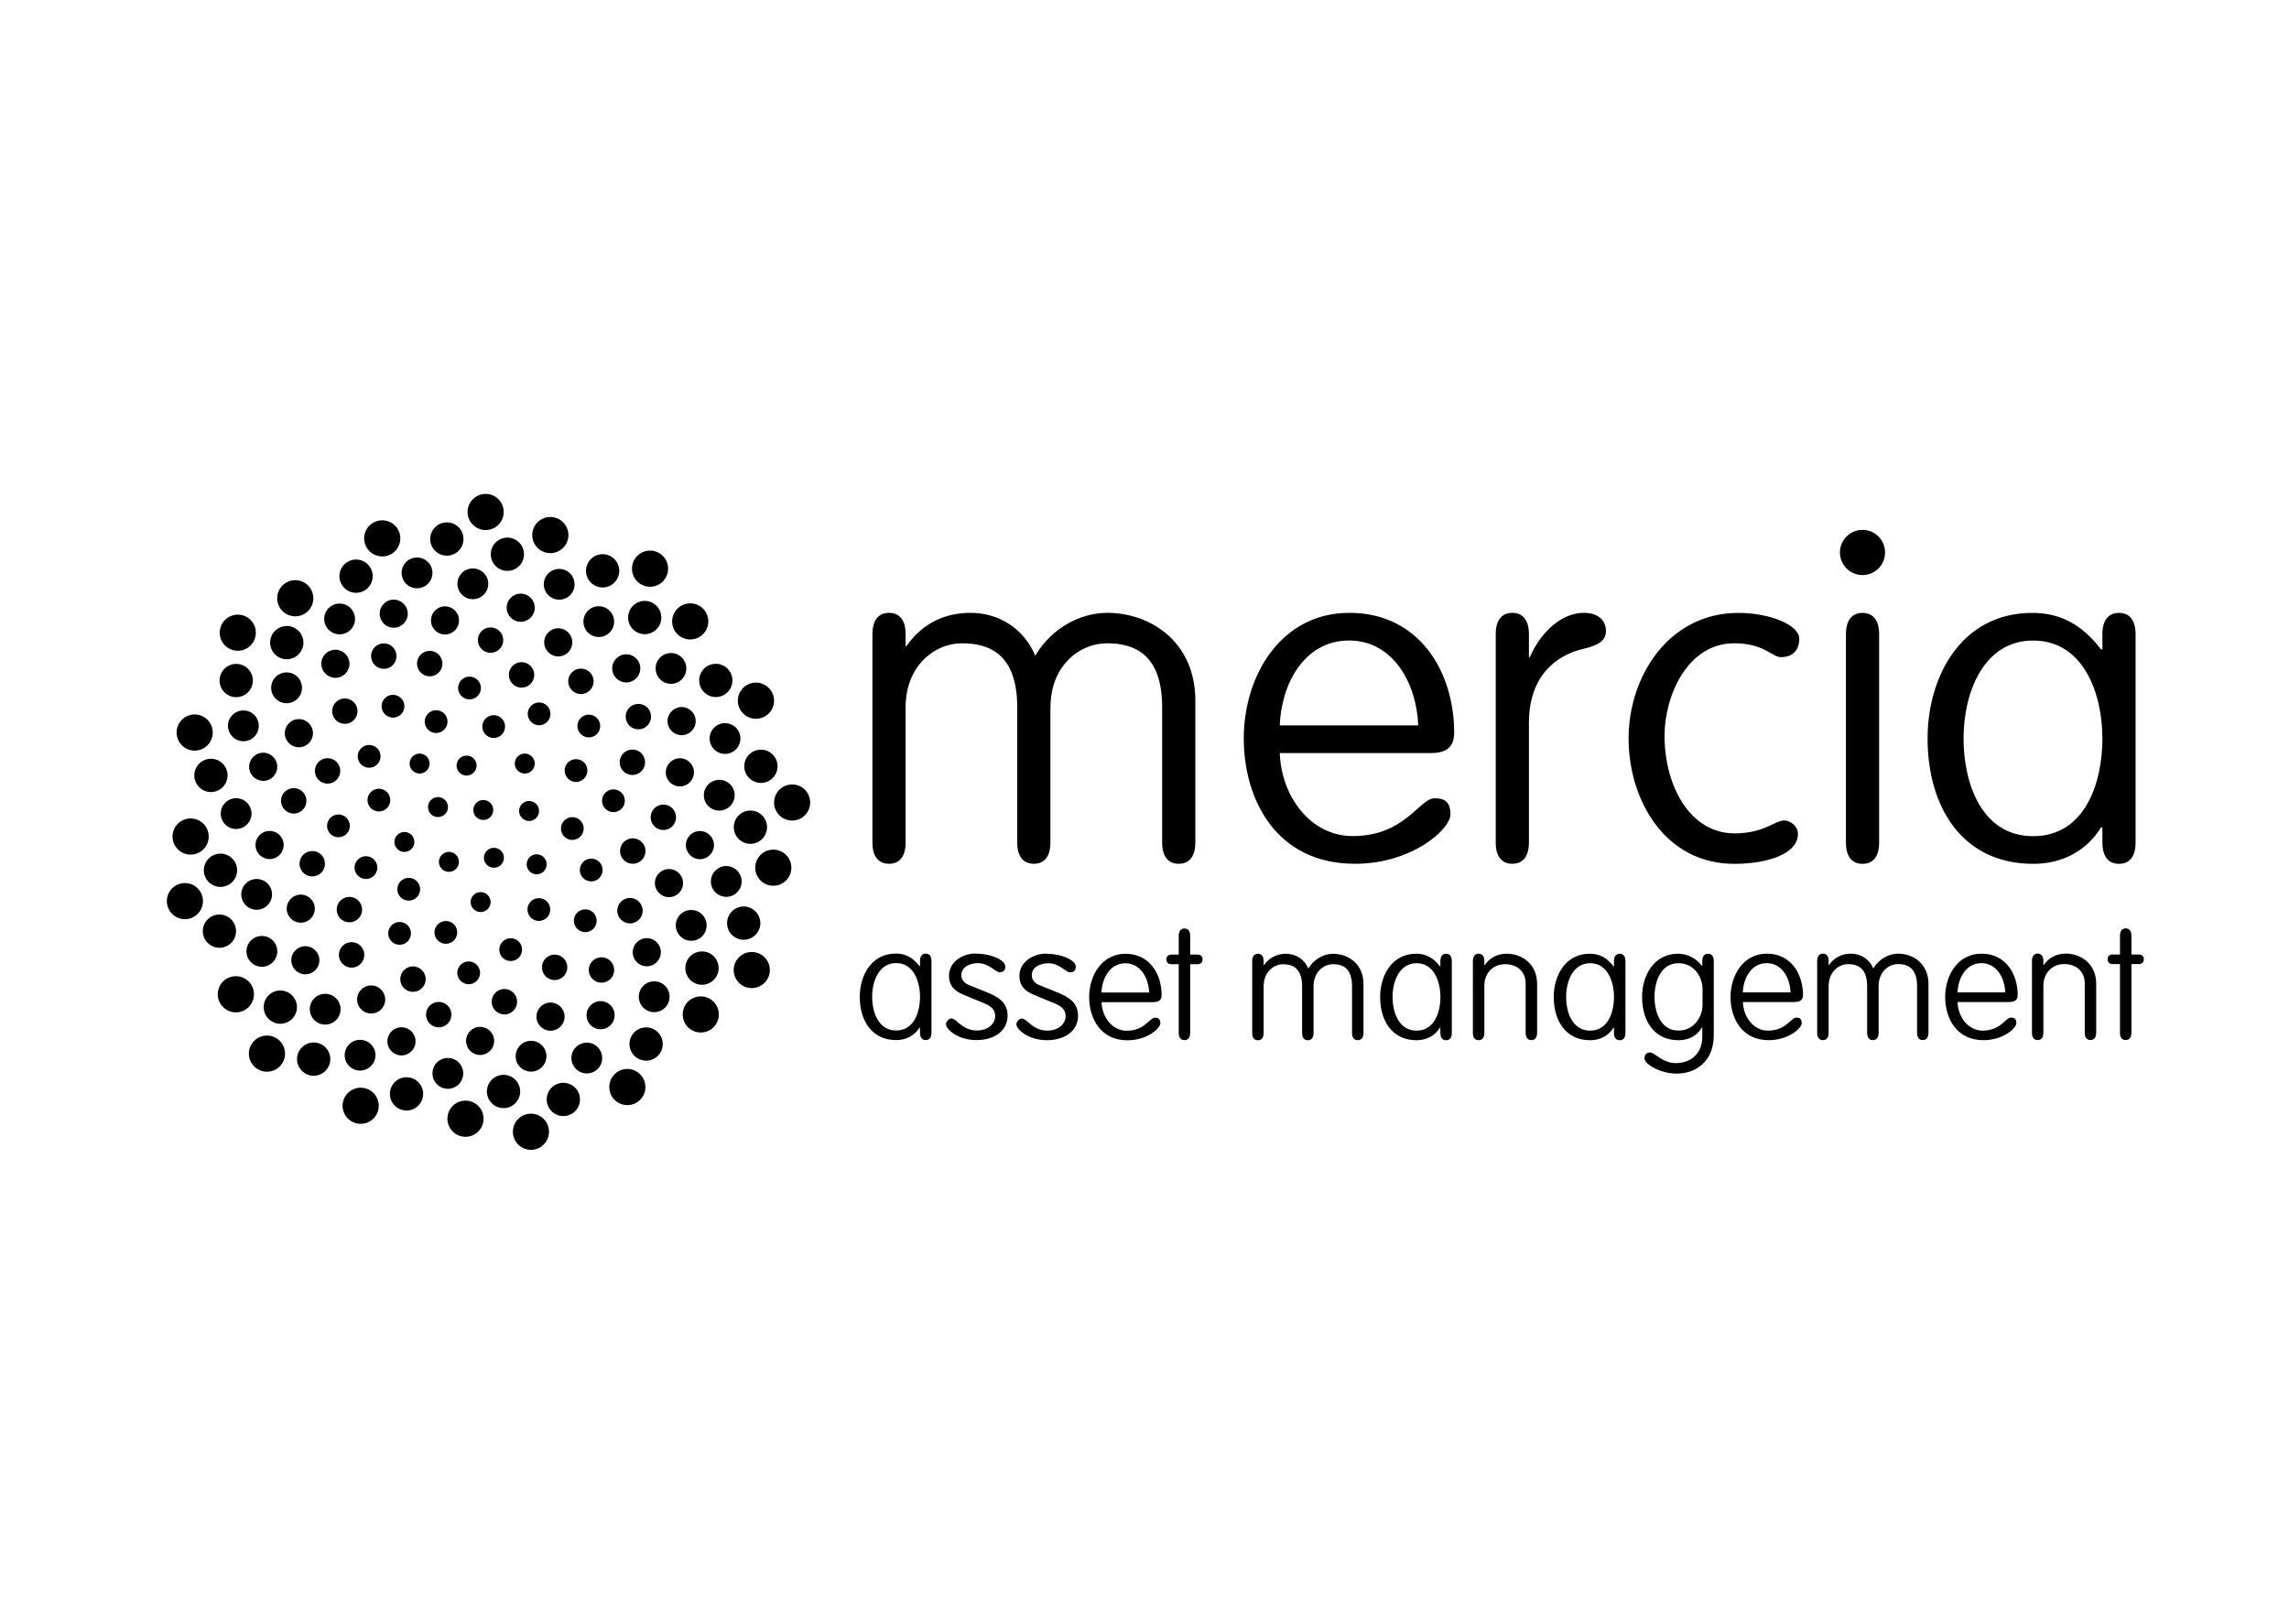 <?xml version="1.0" encoding="UTF-8"?>
<svg xmlns="http://www.w3.org/2000/svg" id="Layer_1" viewBox="0 0 419.53 297.64">
  <path d="m86.05,124.03c-1.16,0-2.09.94-2.09,2.09s.94,2.09,2.09,2.09,2.09-.94,2.09-2.09-.94-2.09-2.09-2.09"></path>
  <path d="m98.81,128.77c-1.15,0-2.09.94-2.09,2.09s.94,2.09,2.09,2.09,2.08-.94,2.08-2.09-.93-2.09-2.08-2.09"></path>
  <path d="m107.92,131c-1.15,0-2.09.94-2.09,2.09s.94,2.09,2.09,2.09,2.09-.94,2.09-2.09-.94-2.09-2.09-2.09"></path>
  <path d="m105.57,139.16c-1.15,0-2.08.94-2.08,2.09s.93,2.09,2.08,2.09,2.09-.93,2.09-2.09-.94-2.09-2.09-2.09"></path>
  <path d="m96.18,138.14c-1.02,0-1.83.82-1.83,1.83s.81,1.83,1.83,1.83,1.83-.82,1.83-1.83-.82-1.83-1.83-1.83"></path>
  <path d="m96.97,146.83c-1.01,0-1.83.82-1.83,1.83s.83,1.84,1.83,1.84,1.83-.82,1.83-1.84-.81-1.83-1.83-1.83"></path>
  <path d="m88.58,146.65c-1.01,0-1.83.82-1.83,1.83s.81,1.83,1.83,1.83,1.83-.82,1.83-1.83-.82-1.83-1.83-1.83"></path>
  <path d="m80.28,146.11c-1.01,0-1.83.82-1.83,1.84s.82,1.83,1.83,1.83,1.83-.82,1.83-1.83-.82-1.84-1.83-1.84"></path>
  <path d="m82.28,156.16c-1.01,0-1.84.83-1.84,1.83s.82,1.83,1.84,1.83,1.83-.82,1.83-1.83-.82-1.83-1.83-1.83"></path>
  <path d="m90.53,155.41c-1.01,0-1.84.82-1.84,1.83s.83,1.83,1.84,1.83,1.83-.82,1.83-1.83-.82-1.83-1.83-1.83"></path>
  <path d="m98.36,156.6c-1.01,0-1.83.83-1.83,1.84s.82,1.83,1.83,1.83,1.83-.82,1.83-1.83-.81-1.84-1.83-1.84"></path>
  <path d="m88.09,163.53c-1.01,0-1.83.82-1.83,1.83s.82,1.83,1.83,1.83,1.83-.82,1.83-1.83-.81-1.83-1.83-1.83"></path>
  <path d="m85.51,138.51c-1.01,0-1.83.82-1.83,1.83s.82,1.83,1.83,1.83,1.84-.82,1.84-1.83-.82-1.83-1.84-1.83"></path>
  <path d="m76.91,138.14c-1.01,0-1.83.82-1.83,1.83s.82,1.83,1.83,1.83,1.83-.82,1.83-1.83-.82-1.83-1.83-1.83"></path>
  <path d="m112.43,144.7c-1.15,0-2.09.94-2.09,2.09s.94,2.09,2.09,2.09,2.09-.93,2.09-2.09-.93-2.09-2.09-2.09"></path>
  <path d="m104.9,149.79c-1.15,0-2.09.94-2.09,2.09s.94,2.09,2.09,2.09,2.08-.94,2.08-2.09-.93-2.09-2.08-2.09"></path>
  <path d="m108.36,157.39c-1.15,0-2.09.93-2.09,2.09s.94,2.09,2.09,2.09,2.09-.93,2.09-2.09-.94-2.09-2.09-2.09"></path>
  <path d="m107.27,166.69c-1.16,0-2.09.94-2.09,2.09s.93,2.09,2.09,2.09,2.09-.94,2.09-2.09-.94-2.09-2.09-2.09"></path>
  <path d="m98.76,164.64c-1.15,0-2.09.94-2.09,2.09s.94,2.09,2.09,2.09,2.09-.94,2.09-2.09-.94-2.09-2.09-2.09"></path>
  <path d="m93.6,171.99c-1.16,0-2.09.94-2.09,2.09s.93,2.09,2.09,2.09,2.09-.94,2.09-2.09-.93-2.09-2.09-2.09"></path>
  <path d="m85.9,176.24c-1.15,0-2.09.94-2.09,2.09s.94,2.09,2.09,2.09,2.09-.94,2.09-2.09-.94-2.09-2.09-2.09"></path>
  <path d="m73.24,169.01c-1.15,0-2.09.94-2.09,2.09s.94,2.09,2.09,2.09,2.08-.93,2.08-2.09-.92-2.09-2.08-2.09"></path>
  <path d="m81.72,168.83c-1.15,0-2.09.94-2.09,2.09s.94,2.09,2.09,2.09,2.08-.93,2.08-2.09-.93-2.09-2.08-2.09"></path>
  <path d="m79.93,130.19c-1.15,0-2.09.94-2.09,2.09s.94,2.09,2.09,2.09,2.09-.94,2.09-2.09-.93-2.09-2.09-2.09"></path>
  <path d="m90.49,131.1c-1.16,0-2.09.94-2.09,2.09s.94,2.09,2.09,2.09,2.08-.94,2.08-2.09-.93-2.09-2.08-2.09"></path>
  <path d="m74.12,152.51c-1.01,0-1.83.82-1.83,1.83s.82,1.83,1.83,1.83,1.83-.82,1.83-1.83-.82-1.83-1.83-1.83"></path>
  <path d="m69.44,144.58c-1.15,0-2.09.94-2.09,2.09s.94,2.09,2.09,2.09,2.09-.94,2.09-2.09-.94-2.09-2.09-2.09"></path>
  <path d="m74.91,160.92c-1.16,0-2.09.94-2.09,2.09s.94,2.09,2.09,2.09,2.09-.94,2.09-2.09-.93-2.09-2.09-2.09"></path>
  <path d="m67.07,156.95c-1.15,0-2.09.94-2.09,2.09s.94,2.09,2.09,2.09,2.09-.94,2.09-2.09-.94-2.09-2.09-2.09"></path>
  <path d="m62.03,149.3c-1.15,0-2.09.94-2.09,2.09s.94,2.09,2.09,2.09,2.09-.94,2.09-2.09-.94-2.09-2.09-2.09"></path>
  <path d="m67.65,136.56c-1.15,0-2.09.94-2.09,2.09s.94,2.09,2.09,2.09,2.1-.94,2.1-2.09-.94-2.09-2.1-2.09"></path>
  <path d="m72.03,127.37c-1.16,0-2.09.94-2.09,2.09s.93,2.09,2.09,2.09,2.09-.94,2.09-2.09-.94-2.09-2.09-2.09"></path>
  <path d="m109.74,111.13c-1.56,0-2.81,1.26-2.81,2.82s1.26,2.82,2.81,2.82,2.82-1.26,2.82-2.82-1.26-2.82-2.82-2.82"></path>
  <path d="m102.32,115.17c-1.43,0-2.58,1.15-2.58,2.58s1.15,2.58,2.58,2.58,2.57-1.15,2.57-2.58-1.14-2.58-2.57-2.58"></path>
  <path d="m95.59,121.38c-1.29,0-2.33,1.05-2.33,2.33s1.04,2.34,2.33,2.34,2.33-1.05,2.33-2.34-1.04-2.33-2.33-2.33"></path>
  <path d="m118.17,110.15c-1.69,0-3.05,1.37-3.05,3.05s1.36,3.05,3.05,3.05,3.04-1.37,3.04-3.05-1.36-3.05-3.04-3.05"></path>
  <path d="m126.51,110.6c-1.83,0-3.32,1.48-3.32,3.31s1.48,3.31,3.32,3.31,3.31-1.48,3.31-3.31-1.48-3.31-3.31-3.31"></path>
  <path d="m122.98,119.71c-1.56,0-2.82,1.26-2.82,2.82s1.26,2.83,2.82,2.83,2.81-1.27,2.81-2.83-1.26-2.82-2.81-2.82"></path>
  <path d="m132.88,132.56c-1.57,0-2.82,1.27-2.82,2.82s1.26,2.82,2.82,2.82,2.82-1.26,2.82-2.82-1.26-2.82-2.82-2.82"></path>
  <path d="m114.78,119.94c-1.42,0-2.58,1.15-2.58,2.58s1.16,2.58,2.58,2.58,2.58-1.15,2.58-2.58-1.16-2.58-2.58-2.58"></path>
  <path d="m124.93,129.61c-1.41,0-2.58,1.15-2.58,2.58s1.17,2.58,2.58,2.58,2.58-1.15,2.58-2.58-1.16-2.58-2.58-2.58"></path>
  <path d="m106.47,122.56c-1.29,0-2.33,1.05-2.33,2.33s1.04,2.34,2.33,2.34,2.33-1.05,2.33-2.34-1.05-2.33-2.33-2.33"></path>
  <path d="m117,129.03c-1.29,0-2.33,1.04-2.33,2.33s1.04,2.34,2.33,2.34,2.33-1.05,2.33-2.34-1.04-2.33-2.33-2.33"></path>
  <path d="m131.19,121.68c-1.68,0-3.04,1.37-3.04,3.05s1.36,3.05,3.04,3.05,3.05-1.37,3.05-3.05-1.37-3.05-3.05-3.05"></path>
  <path d="m139.46,137.42c-1.69,0-3.05,1.37-3.05,3.05s1.36,3.05,3.05,3.05,3.05-1.37,3.05-3.05-1.37-3.05-3.05-3.05"></path>
  <path d="m138.55,125.13c-1.83,0-3.32,1.49-3.32,3.32s1.49,3.31,3.32,3.31,3.32-1.49,3.32-3.31-1.48-3.32-3.32-3.32"></path>
  <path d="m145.18,143.8c-1.83,0-3.31,1.48-3.31,3.31s1.48,3.31,3.31,3.31,3.31-1.48,3.31-3.31-1.48-3.31-3.31-3.31"></path>
  <path d="m131.83,142.95c-1.56,0-2.83,1.26-2.83,2.82s1.26,2.82,2.83,2.82,2.82-1.27,2.82-2.82-1.26-2.82-2.82-2.82"></path>
  <path d="m124.61,139c-1.42,0-2.58,1.15-2.58,2.58s1.15,2.58,2.58,2.58,2.58-1.15,2.58-2.58-1.15-2.58-2.58-2.58"></path>
  <path d="m115.9,137.4c-1.29,0-2.33,1.05-2.33,2.33s1.04,2.34,2.33,2.34,2.33-1.04,2.33-2.34-1.04-2.33-2.33-2.33"></path>
  <path d="m137.54,148.58c-1.69,0-3.05,1.37-3.05,3.05s1.36,3.06,3.05,3.06,3.04-1.37,3.04-3.06-1.36-3.05-3.04-3.05"></path>
  <path d="m141.73,155.75c-1.83,0-3.31,1.48-3.31,3.31s1.48,3.31,3.31,3.31,3.31-1.48,3.31-3.31-1.48-3.31-3.31-3.31"></path>
  <path d="m133.11,158.76c-1.55,0-2.82,1.26-2.82,2.82s1.27,2.82,2.82,2.82,2.82-1.26,2.82-2.82-1.27-2.82-2.82-2.82"></path>
  <path d="m126.69,166.81c-1.57,0-2.83,1.26-2.83,2.82s1.26,2.83,2.83,2.83,2.82-1.26,2.82-2.83-1.27-2.82-2.82-2.82"></path>
  <path d="m128.28,152.34c-1.42,0-2.57,1.15-2.57,2.58s1.15,2.58,2.57,2.58,2.58-1.15,2.58-2.58-1.16-2.58-2.58-2.58"></path>
  <path d="m122.61,159.3c-1.43,0-2.58,1.15-2.58,2.58s1.15,2.58,2.58,2.58,2.58-1.15,2.58-2.58-1.16-2.58-2.58-2.58"></path>
  <path d="m121.58,147.49c-1.29,0-2.33,1.05-2.33,2.33s1.04,2.33,2.33,2.33,2.33-1.04,2.33-2.33-1.04-2.33-2.33-2.33"></path>
  <path d="m115.97,153.67c-1.28,0-2.33,1.04-2.33,2.33s1.04,2.34,2.33,2.34,2.34-1.05,2.34-2.34-1.04-2.33-2.34-2.33"></path>
  <path d="m136.3,166.17c-1.68,0-3.04,1.37-3.04,3.06s1.37,3.04,3.04,3.04,3.06-1.37,3.06-3.04-1.37-3.06-3.06-3.06"></path>
  <path d="m128.66,174.41c-1.69,0-3.05,1.36-3.05,3.05s1.36,3.06,3.05,3.06,3.05-1.37,3.05-3.06-1.36-3.05-3.05-3.05"></path>
  <path d="m137.78,174.51c-1.83,0-3.31,1.48-3.31,3.31s1.48,3.31,3.31,3.31,3.32-1.48,3.32-3.31-1.49-3.31-3.32-3.31"></path>
  <path d="m128.44,182.65c-1.83,0-3.31,1.48-3.31,3.31s1.48,3.31,3.31,3.31,3.31-1.48,3.31-3.31-1.48-3.31-3.31-3.31"></path>
  <path d="m119.9,179.89c-1.56,0-2.82,1.26-2.82,2.82s1.26,2.83,2.82,2.83,2.82-1.26,2.82-2.83-1.26-2.82-2.82-2.82"></path>
  <path d="m118.54,171.97c-1.42,0-2.57,1.15-2.57,2.58s1.15,2.58,2.57,2.58,2.58-1.15,2.58-2.58-1.15-2.58-2.58-2.58"></path>
  <path d="m115.46,164.6c-1.28,0-2.33,1.05-2.33,2.34s1.05,2.33,2.33,2.33,2.33-1.05,2.33-2.33-1.04-2.34-2.33-2.34"></path>
  <path d="m118.43,188.33c-1.69,0-3.06,1.37-3.06,3.05s1.37,3.05,3.06,3.05,3.04-1.37,3.04-3.05-1.36-3.05-3.04-3.05"></path>
  <path d="m114.98,195.95c-1.83,0-3.31,1.48-3.31,3.32s1.48,3.31,3.31,3.31,3.31-1.48,3.31-3.31-1.48-3.32-3.31-3.32"></path>
  <path d="m107.56,191.13c-1.57,0-2.83,1.26-2.83,2.82s1.26,2.82,2.83,2.82,2.81-1.26,2.81-2.82-1.26-2.82-2.81-2.82"></path>
  <path d="m97.33,190.79c-1.55,0-2.82,1.27-2.82,2.83s1.26,2.82,2.82,2.82,2.82-1.27,2.82-2.82-1.26-2.83-2.82-2.83"></path>
  <path d="m110.08,183.52c-1.43,0-2.58,1.15-2.58,2.58s1.15,2.58,2.58,2.58,2.57-1.15,2.57-2.58-1.14-2.58-2.57-2.58"></path>
  <path d="m100.9,183.78c-1.43,0-2.58,1.15-2.58,2.58s1.15,2.58,2.58,2.58,2.58-1.15,2.58-2.58-1.16-2.58-2.58-2.58"></path>
  <path d="m110.24,175.48c-1.29,0-2.33,1.05-2.33,2.33s1.05,2.33,2.33,2.33,2.33-1.04,2.33-2.33-1.04-2.33-2.33-2.33"></path>
  <path d="m101.65,174.99c-1.29,0-2.32,1.05-2.32,2.33s1.04,2.34,2.32,2.34,2.33-1.05,2.33-2.34-1.04-2.33-2.33-2.33"></path>
  <path d="m103.25,198.49c-1.68,0-3.05,1.37-3.05,3.05s1.37,3.05,3.05,3.05,3.05-1.37,3.05-3.05-1.37-3.05-3.05-3.05"></path>
  <path d="m92.29,197.03c-1.69,0-3.05,1.37-3.05,3.05s1.36,3.05,3.05,3.05,3.05-1.37,3.05-3.05-1.36-3.05-3.05-3.05"></path>
  <path d="m97.31,204.15c-1.83,0-3.31,1.48-3.31,3.31s1.48,3.32,3.31,3.32,3.31-1.49,3.31-3.32-1.48-3.31-3.31-3.31"></path>
  <path d="m85.31,201.76c-1.83,0-3.31,1.49-3.31,3.31s1.48,3.32,3.31,3.32,3.32-1.48,3.32-3.32-1.49-3.31-3.32-3.31"></path>
  <path d="m82.08,193.94c-1.56,0-2.82,1.26-2.82,2.82s1.26,2.83,2.82,2.83,2.82-1.26,2.82-2.83-1.26-2.82-2.82-2.82"></path>
  <path d="m87.99,188.24c-1.43,0-2.57,1.15-2.57,2.57s1.15,2.58,2.57,2.58,2.58-1.15,2.58-2.58-1.15-2.57-2.58-2.57"></path>
  <path d="m92.45,181.29c-1.29,0-2.33,1.05-2.33,2.34s1.04,2.33,2.33,2.33,2.33-1.05,2.33-2.33-1.04-2.34-2.33-2.34"></path>
  <path d="m74.51,197.47c-1.68,0-3.05,1.37-3.05,3.05s1.37,3.05,3.05,3.05,3.05-1.37,3.05-3.05-1.37-3.05-3.05-3.05"></path>
  <path d="m66.11,199.39c-1.83,0-3.32,1.48-3.32,3.31s1.49,3.31,3.32,3.31,3.31-1.48,3.31-3.31-1.48-3.31-3.31-3.31"></path>
  <path d="m65.99,190.61c-1.55,0-2.82,1.26-2.82,2.82s1.27,2.82,2.82,2.82,2.83-1.26,2.83-2.82-1.27-2.82-2.83-2.82"></path>
  <path d="m59.6,182.18c-1.56,0-2.82,1.26-2.82,2.81s1.26,2.83,2.82,2.83,2.82-1.26,2.82-2.83-1.27-2.81-2.82-2.81"></path>
  <path d="m73.58,188.31c-1.43,0-2.58,1.15-2.58,2.58s1.15,2.58,2.58,2.58,2.58-1.15,2.58-2.58-1.15-2.58-2.58-2.58"></path>
  <path d="m68.03,180.64c-1.43,0-2.58,1.15-2.58,2.58s1.16,2.57,2.58,2.57,2.57-1.15,2.57-2.57-1.15-2.58-2.57-2.58"></path>
  <path d="m80.41,183.66c-1.29,0-2.33,1.05-2.33,2.33s1.04,2.34,2.33,2.34,2.33-1.05,2.33-2.34-1.04-2.33-2.33-2.33"></path>
  <path d="m75.69,177.15c-1.29,0-2.33,1.05-2.33,2.34s1.04,2.33,2.33,2.33,2.33-1.05,2.33-2.33-1.04-2.34-2.33-2.34"></path>
  <path d="m57.49,191.1c-1.68,0-3.05,1.37-3.05,3.05s1.37,3.05,3.05,3.05,3.05-1.37,3.05-3.05-1.36-3.05-3.05-3.05"></path>
  <path d="m51.38,181.57c-1.69,0-3.05,1.37-3.05,3.05s1.37,3.05,3.05,3.05,3.05-1.37,3.05-3.05-1.37-3.05-3.05-3.05"></path>
  <path d="m48.93,189.83c-1.83,0-3.32,1.49-3.32,3.31s1.49,3.32,3.32,3.32,3.31-1.49,3.31-3.32-1.48-3.31-3.31-3.31"></path>
  <path d="m43.23,178.95c-1.83,0-3.32,1.48-3.32,3.31s1.49,3.32,3.32,3.32,3.31-1.48,3.31-3.32-1.48-3.31-3.31-3.31"></path>
  <path d="m48,171.57c-1.56,0-2.83,1.26-2.83,2.82s1.27,2.83,2.83,2.83,2.82-1.26,2.82-2.83-1.27-2.82-2.82-2.82"></path>
  <path d="m55.96,173.45c-1.42,0-2.57,1.16-2.57,2.58s1.15,2.58,2.57,2.58,2.58-1.15,2.58-2.58-1.16-2.58-2.58-2.58"></path>
  <path d="m64.44,172.71c-1.29,0-2.33,1.05-2.33,2.33s1.04,2.34,2.33,2.34,2.33-1.04,2.33-2.34-1.04-2.33-2.33-2.33"></path>
  <path d="m40.22,167.64c-1.69,0-3.05,1.37-3.05,3.05s1.37,3.05,3.05,3.05,3.04-1.37,3.04-3.05-1.36-3.05-3.04-3.05"></path>
  <path d="m33.89,161.87c-1.83,0-3.31,1.49-3.31,3.32s1.48,3.31,3.31,3.31,3.31-1.49,3.31-3.31-1.48-3.32-3.31-3.32"></path>
  <path d="m105.31,107.11c0,1.56-1.26,2.82-2.82,2.82s-2.82-1.26-2.82-2.82,1.26-2.82,2.82-2.82,2.82,1.26,2.82,2.82"></path>
  <path d="m95.43,108.82c-1.42,0-2.57,1.15-2.57,2.58s1.15,2.58,2.57,2.58,2.58-1.15,2.58-2.58-1.15-2.58-2.58-2.58"></path>
  <path d="m89.91,115.01c-1.29,0-2.33,1.05-2.33,2.33s1.04,2.33,2.33,2.33,2.33-1.04,2.33-2.33-1.04-2.33-2.33-2.33"></path>
  <path d="m110.45,101.59c-1.68,0-3.05,1.37-3.05,3.05s1.37,3.05,3.05,3.05,3.05-1.37,3.05-3.05-1.36-3.05-3.05-3.05"></path>
  <path d="m119.14,100.93c-1.83,0-3.31,1.48-3.31,3.31s1.48,3.32,3.31,3.32,3.31-1.49,3.31-3.32-1.48-3.31-3.31-3.31"></path>
  <path d="m93,98.55c-1.69,0-3.05,1.37-3.05,3.05s1.36,3.05,3.05,3.05,3.04-1.37,3.04-3.05-1.36-3.05-3.04-3.05"></path>
  <path d="m86.66,104.2c-1.56,0-2.82,1.26-2.82,2.82s1.26,2.82,2.82,2.82,2.83-1.26,2.83-2.82-1.26-2.82-2.83-2.82"></path>
  <path d="m81.56,111.15c-1.43,0-2.57,1.15-2.57,2.58s1.15,2.58,2.57,2.58,2.57-1.15,2.57-2.58-1.15-2.58-2.57-2.58"></path>
  <path d="m78.76,119.31c-1.29,0-2.33,1.05-2.33,2.33s1.04,2.34,2.33,2.34,2.33-1.05,2.33-2.34-1.04-2.33-2.33-2.33"></path>
  <path d="m100.86,94.77c-1.83,0-3.31,1.49-3.31,3.32s1.48,3.31,3.31,3.31,3.32-1.48,3.32-3.31-1.49-3.32-3.32-3.32"></path>
  <path d="m89.01,90.54c-1.83,0-3.31,1.49-3.31,3.31s1.48,3.32,3.31,3.32,3.31-1.49,3.31-3.32-1.48-3.31-3.31-3.31"></path>
  <path d="m81.9,95.76c-1.69,0-3.05,1.37-3.05,3.05s1.36,3.05,3.05,3.05,3.05-1.37,3.05-3.05-1.37-3.05-3.05-3.05"></path>
  <path d="m76.43,102.2c-1.56,0-2.82,1.26-2.82,2.82s1.26,2.82,2.82,2.82,2.83-1.26,2.83-2.82-1.26-2.82-2.83-2.82"></path>
  <path d="m72.16,109.92c-1.42,0-2.57,1.15-2.57,2.58s1.15,2.57,2.57,2.57,2.58-1.15,2.58-2.57-1.15-2.58-2.58-2.58"></path>
  <path d="m70.34,117.94c-1.29,0-2.33,1.05-2.33,2.33s1.04,2.34,2.33,2.34,2.33-1.05,2.33-2.34-1.04-2.33-2.33-2.33"></path>
  <path d="m47.04,161.13c-1.56,0-2.82,1.26-2.82,2.82s1.26,2.82,2.82,2.82,2.82-1.26,2.82-2.82-1.26-2.82-2.82-2.82"></path>
  <path d="m43.28,146.32c-1.56,0-2.82,1.26-2.82,2.82s1.26,2.82,2.82,2.82,2.82-1.26,2.82-2.82-1.27-2.82-2.82-2.82"></path>
  <path d="m55.13,163.99c-1.43,0-2.58,1.16-2.58,2.58s1.16,2.57,2.58,2.57,2.57-1.15,2.57-2.57-1.15-2.58-2.57-2.58"></path>
  <path d="m49.41,152.32c-1.43,0-2.58,1.15-2.58,2.58s1.15,2.58,2.58,2.58,2.58-1.15,2.58-2.58-1.15-2.58-2.58-2.58"></path>
  <path d="m64.04,164.41c-1.29,0-2.33,1.04-2.33,2.33s1.04,2.33,2.33,2.33,2.33-1.04,2.33-2.33-1.04-2.33-2.33-2.33"></path>
  <path d="m57.23,156c-1.29,0-2.33,1.04-2.33,2.33s1.04,2.33,2.33,2.33,2.33-1.04,2.33-2.33-1.04-2.33-2.33-2.33"></path>
  <path d="m40.41,156.48c-1.68,0-3.05,1.37-3.05,3.05s1.37,3.05,3.05,3.05,3.05-1.37,3.05-3.05-1.36-3.05-3.05-3.05"></path>
  <path d="m38.66,139.09c-1.68,0-3.05,1.37-3.05,3.05s1.37,3.05,3.05,3.05,3.05-1.37,3.05-3.05-1.37-3.05-3.05-3.05"></path>
  <path d="m34.94,150.03c-1.83,0-3.32,1.49-3.32,3.32s1.49,3.31,3.32,3.31,3.31-1.48,3.31-3.31-1.48-3.32-3.31-3.32"></path>
  <path d="m35.68,130.97c-1.83,0-3.31,1.48-3.31,3.31s1.48,3.32,3.31,3.32,3.31-1.49,3.31-3.32-1.48-3.31-3.31-3.31"></path>
  <path d="m44.61,130.23c-1.56,0-2.83,1.26-2.83,2.82s1.27,2.83,2.83,2.83,2.82-1.26,2.82-2.83-1.27-2.82-2.82-2.82"></path>
  <path d="m48.24,137.98c-1.42,0-2.58,1.15-2.58,2.58s1.16,2.58,2.58,2.58,2.58-1.15,2.58-2.58-1.16-2.58-2.58-2.58"></path>
  <path d="m53.83,144.47c-1.29,0-2.33,1.05-2.33,2.33s1.04,2.34,2.33,2.34,2.33-1.04,2.33-2.34-1.04-2.33-2.33-2.33"></path>
  <path d="m43.29,121.7c-1.68,0-3.05,1.36-3.05,3.05s1.37,3.05,3.05,3.05,3.05-1.37,3.05-3.05-1.36-3.05-3.05-3.05"></path>
  <path d="m43.58,112.67c-1.83,0-3.31,1.48-3.31,3.31s1.47,3.31,3.31,3.31,3.31-1.48,3.31-3.31-1.48-3.31-3.31-3.31"></path>
  <path d="m52.53,123.26c-1.56,0-2.83,1.26-2.83,2.82s1.26,2.83,2.83,2.83,2.82-1.26,2.82-2.83-1.26-2.82-2.82-2.82"></path>
  <path d="m62.25,110.64c-1.56,0-2.83,1.26-2.83,2.82s1.26,2.82,2.83,2.82,2.82-1.26,2.82-2.82-1.27-2.82-2.82-2.82"></path>
  <path d="m54.78,131.82c-1.43,0-2.58,1.15-2.58,2.58s1.15,2.58,2.58,2.58,2.58-1.15,2.58-2.58-1.16-2.58-2.58-2.58"></path>
  <path d="m61.47,119.1c-1.41,0-2.58,1.15-2.58,2.57s1.16,2.58,2.58,2.58,2.58-1.15,2.58-2.58-1.16-2.57-2.58-2.57"></path>
  <path d="m60.04,138.98c-1.29,0-2.33,1.05-2.33,2.34s1.04,2.33,2.33,2.33,2.33-1.05,2.33-2.33-1.04-2.34-2.33-2.34"></path>
  <path d="m63.2,128.03c-1.29,0-2.33,1.04-2.33,2.33s1.04,2.33,2.33,2.33,2.33-1.04,2.33-2.33-1.04-2.33-2.33-2.33"></path>
  <path d="m52.56,114.75c-1.68,0-3.05,1.37-3.05,3.05s1.37,3.05,3.05,3.05,3.05-1.37,3.05-3.05-1.37-3.05-3.05-3.05"></path>
  <path d="m65.26,102.57c-1.68,0-3.05,1.37-3.05,3.05s1.37,3.05,3.05,3.05,3.05-1.37,3.05-3.05-1.37-3.05-3.05-3.05"></path>
  <path d="m54.12,106.35c-1.83,0-3.32,1.49-3.32,3.32s1.49,3.31,3.32,3.31,3.31-1.48,3.31-3.31-1.48-3.32-3.31-3.32"></path>
  <path d="m70.06,95.38c-1.83,0-3.32,1.48-3.32,3.31s1.49,3.31,3.32,3.31,3.31-1.48,3.31-3.31-1.48-3.31-3.31-3.31"></path>
  <path d="m192.53,129.67c0-7.7,5.41-11.75,10.32-11.75s10.15,1.86,10.15,11.75v24.78c0,2.54,1.1,3.89,3.04,3.89s3.04-1.35,3.04-3.89v-26.04c0-10.74-8.2-16.07-16.15-16.07-4.82,0-10.15,2.7-13.19,7.86-2.03-4.9-6.6-7.86-11.84-7.86-5.75,0-9.47,2.79-11.75,6.09h-.17v-2.2c0-2.54-1.1-3.89-3.04-3.89s-3.04,1.35-3.04,3.89v38.22c0,2.54,1.1,3.89,3.04,3.89s3.04-1.35,3.04-3.89v-24.78c0-7.7,5.41-11.75,10.31-11.75s10.15,1.86,10.15,11.75v24.78c0,2.54,1.1,3.89,3.04,3.89s3.04-1.35,3.04-3.89v-24.78Zm69.85,8.37c3.64,0,4.14-2.11,4.14-3.72,0-11.33-6.51-21.98-19.19-21.98s-19.37,11.67-19.37,23,6.01,23,20.38,23c10.48,0,17.5-6.34,17.5-9.05,0-2.37-1.18-2.96-2.87-2.96-2.87,0-5.41,6.93-15.05,6.93-7.78,0-13.11-7.36-13.36-15.22h27.82Zm-27.82-5.07c.25-7.53,4.48-15.56,12.68-15.56s12.43,8.03,12.69,15.56h-25.37Zm45.66-.42c0-9.98,6.6-12.85,9.98-13.61,2.96-.68,4.14-1.61,4.14-3.3s-1.18-3.3-4.06-3.3c-3.8,0-7.7,3.13-9.89,8.12h-.17v-4.23c0-2.54-1.1-3.89-3.04-3.89s-3.04,1.35-3.04,3.89v38.22c0,2.54,1.1,3.89,3.04,3.89s3.04-1.35,3.04-3.89v-21.9Zm37.63,20.21c-7.95,0-12.77-8.46-12.77-17.93,0-7.19,4.14-16.91,12.77-16.91,5.5,0,6.93,2.54,8.54,2.54,2.37,0,3.38-1.44,3.38-3.38,0-2.53-5.41-4.73-11.16-4.73-12.77,0-20.12,11.67-20.12,23s6.68,23,19.37,23c6,0,11.67-1.78,11.67-5.5,0-1.44-1.44-2.45-2.54-2.45-1.69,0-3.63,2.37-9.13,2.37m26.55-36.53c0-2.54-1.1-3.89-3.04-3.89s-3.04,1.35-3.04,3.89v38.22c0,2.54,1.1,3.89,3.04,3.89s3.04-1.35,3.04-3.89v-38.22Zm-7.19-14.97c0,2.28,1.86,4.15,4.14,4.15s4.14-1.86,4.14-4.15-1.86-4.14-4.14-4.14-4.14,1.86-4.14,4.14m48.11,17.76h-.25c-3.47-4.48-7.36-6.68-12.6-6.68-13.02,0-19.19,11.67-19.19,23,0,12.68,6.42,23,19.36,23,5.24,0,9.72-2.28,12.43-6.68h.25v2.79c0,2.54,1.1,3.89,3.04,3.89s3.04-1.35,3.04-3.89v-38.22c0-2.54-1.1-3.89-3.04-3.89s-3.04,1.35-3.04,3.89v2.79Zm-25.45,16.32c0-8.2,3.55-17.93,12.77-17.93s12.68,9.72,12.68,17.93-3.21,17.93-12.68,17.93-12.77-9.72-12.77-17.93"></path>
  <path d="m168.62,177.1h-.09c-1.2-1.54-2.53-2.3-4.34-2.3-4.49,0-6.61,4.02-6.61,7.93,0,4.37,2.21,7.93,6.67,7.93,1.8,0,3.35-.79,4.28-2.3h.09v.96c0,.88.38,1.34,1.05,1.34s1.05-.47,1.05-1.34v-13.17c0-.87-.38-1.34-1.05-1.34s-1.05.47-1.05,1.34v.96Zm-8.77,5.62c0-2.83,1.23-6.18,4.4-6.18s4.37,3.35,4.37,6.18-1.11,6.18-4.37,6.18-4.4-3.35-4.4-6.18m18.94-7.93c-2.36,0-4.86,1.54-4.86,4.08,0,1.92,1.14,2.86,2.71,3.5l3.61,1.49c1.14.47,2.15,1.02,2.15,2.39,0,1.45-1.34,2.65-3.35,2.65-2.74,0-3.7-2.21-4.69-2.21-.52,0-.99.7-.99,1.02,0,.99,2.21,2.95,5.59,2.95s5.71-1.75,5.71-4.49c0-2.45-1.78-3.47-3.87-4.31l-3.18-1.28c-1.05-.41-1.43-1.14-1.43-1.83,0-1.49,1.57-2.19,3.03-2.19,2.1,0,3.18,1.66,3.99,1.66.88,0,1.05-.55,1.05-1.02.06-1.11-2.44-2.39-5.48-2.39m12.93,0c-2.36,0-4.87,1.54-4.87,4.08,0,1.92,1.14,2.86,2.71,3.5l3.61,1.49c1.14.47,2.15,1.02,2.15,2.39,0,1.45-1.34,2.65-3.35,2.65-2.74,0-3.7-2.21-4.69-2.21-.52,0-.99.7-.99,1.02,0,.99,2.21,2.95,5.59,2.95s5.71-1.75,5.71-4.49c0-2.45-1.78-3.47-3.88-4.31l-3.17-1.28c-1.05-.41-1.43-1.14-1.43-1.83,0-1.49,1.57-2.19,3.03-2.19,2.1,0,3.18,1.66,3.99,1.66.88,0,1.05-.55,1.05-1.02.06-1.11-2.44-2.39-5.48-2.39m19.78,8.86c1.25,0,1.43-.73,1.43-1.28,0-3.9-2.24-7.57-6.61-7.57s-6.67,4.02-6.67,7.93,2.07,7.93,7.02,7.93c3.61,0,6.03-2.19,6.03-3.12,0-.81-.41-1.02-.99-1.02-.99,0-1.86,2.39-5.18,2.39-2.68,0-4.52-2.53-4.61-5.24h9.59Zm-9.59-1.75c.09-2.6,1.55-5.36,4.37-5.36s4.28,2.77,4.37,5.36h-8.74Zm16.26-5.19h1.37c.7,0,.91-.52.91-.88s-.21-.88-.91-.88h-1.37v-3.41c0-.91-.38-1.37-1.05-1.37s-1.05.46-1.05,1.37v3.41h-1.37c-.7,0-.91.52-.91.88s.21.88.91.88h1.37v12.58c0,.88.38,1.34,1.05,1.34s1.05-.47,1.05-1.34v-12.58Zm22.61,4.05c0-2.65,1.87-4.05,3.56-4.05s3.49.64,3.49,4.05v8.54c0,.88.38,1.34,1.05,1.34s1.05-.47,1.05-1.34v-8.97c0-3.7-2.83-5.53-5.56-5.53-1.66,0-3.5.93-4.55,2.71-.7-1.69-2.27-2.71-4.08-2.71-1.98,0-3.26.96-4.05,2.1h-.06v-.76c0-.87-.38-1.34-1.05-1.34s-1.05.47-1.05,1.34v13.17c0,.88.38,1.34,1.05,1.34s1.05-.47,1.05-1.34v-8.54c0-2.65,1.86-4.05,3.55-4.05s3.5.64,3.5,4.05v8.54c0,.88.38,1.34,1.05,1.34s1.05-.47,1.05-1.34v-8.54Zm23.25-3.67h-.09c-1.2-1.54-2.53-2.3-4.34-2.3-4.49,0-6.62,4.02-6.62,7.93,0,4.37,2.21,7.93,6.67,7.93,1.81,0,3.35-.79,4.28-2.3h.09v.96c0,.88.38,1.34,1.05,1.34s1.05-.47,1.05-1.34v-13.17c0-.87-.38-1.34-1.05-1.34s-1.05.47-1.05,1.34v.96Zm-8.77,5.62c0-2.83,1.23-6.18,4.4-6.18s4.37,3.35,4.37,6.18-1.11,6.18-4.37,6.18-4.4-3.35-4.4-6.18m16.81-1.95c0-2.65,1.83-4.05,3.79-4.05,2.33,0,3.79,1.4,3.79,3.55v9.03c0,.88.38,1.34,1.05,1.34s1.05-.47,1.05-1.34v-8.97c0-3.7-2.83-5.53-5.56-5.53-1.98,0-3.26.96-4.05,2.1h-.06v-.76c0-.87-.38-1.34-1.05-1.34s-1.05.47-1.05,1.34v13.17c0,.88.38,1.34,1.05,1.34s1.05-.47,1.05-1.34v-8.54Zm23.77-3.67h-.09c-1.2-1.54-2.53-2.3-4.34-2.3-4.49,0-6.61,4.02-6.61,7.93,0,4.37,2.21,7.93,6.67,7.93,1.8,0,3.35-.79,4.28-2.3h.09v.96c0,.88.38,1.34,1.05,1.34s1.05-.47,1.05-1.34v-13.17c0-.87-.38-1.34-1.05-1.34s-1.05.47-1.05,1.34v.96Zm-8.77,5.62c0-2.83,1.23-6.18,4.4-6.18s4.37,3.35,4.37,6.18-1.11,6.18-4.37,6.18-4.4-3.35-4.4-6.18m24.97-5.65h-.06c-.88-1.25-2.53-2.27-4.37-2.27-4.49,0-6.62,4.02-6.62,7.93,0,4.37,2.21,7.93,6.67,7.93,1.86,0,3.41-.79,4.31-2.36h.06v1.63c0,3.49-2.39,4.92-4.86,4.92s-3.85-1.95-4.69-1.95c-.73,0-1.05.47-1.05,1.08,0,1.05,2.86,2.8,5.94,2.8,3.41,0,6.76-2.21,6.76-7.02v-13.61c0-.87-.38-1.34-1.05-1.34s-1.05.47-1.05,1.34v.94Zm-8.77,5.65c0-2.83,1.14-6.18,4.4-6.18,2.83,0,4.4,2.51,4.4,4.69v2.97c0,2.15-1.57,4.69-4.4,4.69-3.26,0-4.4-3.35-4.4-6.18m25.78.93c1.25,0,1.43-.73,1.43-1.28,0-3.9-2.24-7.57-6.61-7.57s-6.67,4.02-6.67,7.93,2.07,7.93,7.02,7.93c3.61,0,6.03-2.19,6.03-3.12,0-.81-.41-1.02-.99-1.02-.99,0-1.86,2.39-5.19,2.39-2.68,0-4.52-2.53-4.6-5.24h9.59Zm-9.59-1.75c.09-2.6,1.54-5.36,4.37-5.36s4.29,2.77,4.37,5.36h-8.74Zm24.88-1.14c0-2.65,1.86-4.05,3.55-4.05s3.5.64,3.5,4.05v8.54c0,.88.38,1.34,1.05,1.34s1.04-.47,1.04-1.34v-8.97c0-3.7-2.82-5.53-5.56-5.53-1.66,0-3.5.93-4.55,2.71-.7-1.69-2.27-2.71-4.08-2.71-1.98,0-3.26.96-4.05,2.1h-.06v-.76c0-.87-.38-1.34-1.05-1.34s-1.05.47-1.05,1.34v13.17c0,.88.38,1.34,1.05,1.34s1.05-.47,1.05-1.34v-8.54c0-2.65,1.87-4.05,3.56-4.05s3.5.64,3.5,4.05v8.54c0,.88.38,1.34,1.05,1.34s1.05-.47,1.05-1.34v-8.54Zm24.06,2.89c1.25,0,1.43-.73,1.43-1.28,0-3.9-2.24-7.57-6.62-7.57s-6.67,4.02-6.67,7.93,2.07,7.93,7.02,7.93c3.61,0,6.03-2.19,6.03-3.12,0-.81-.41-1.02-.99-1.02-.99,0-1.87,2.39-5.19,2.39-2.68,0-4.52-2.53-4.6-5.24h9.59Zm-9.59-1.75c.09-2.6,1.54-5.36,4.37-5.36s4.29,2.77,4.37,5.36h-8.74Zm15.73-1.14c0-2.65,1.84-4.05,3.79-4.05,2.33,0,3.79,1.4,3.79,3.55v9.03c0,.88.38,1.34,1.05,1.34s1.05-.47,1.05-1.34v-8.97c0-3.7-2.83-5.53-5.57-5.53-1.98,0-3.26.96-4.05,2.1h-.06v-.76c0-.87-.38-1.34-1.04-1.34s-1.05.47-1.05,1.34v13.17c0,.88.38,1.34,1.05,1.34s1.04-.47,1.04-1.34v-8.54Zm16.14-4.05h1.37c.7,0,.91-.52.91-.88s-.2-.88-.91-.88h-1.37v-3.41c0-.91-.38-1.37-1.05-1.37s-1.05.46-1.05,1.37v3.41h-1.37c-.7,0-.9.52-.9.88s.2.88.9.88h1.37v12.58c0,.88.38,1.34,1.05,1.34s1.05-.47,1.05-1.34v-12.58Z"></path>
</svg>
